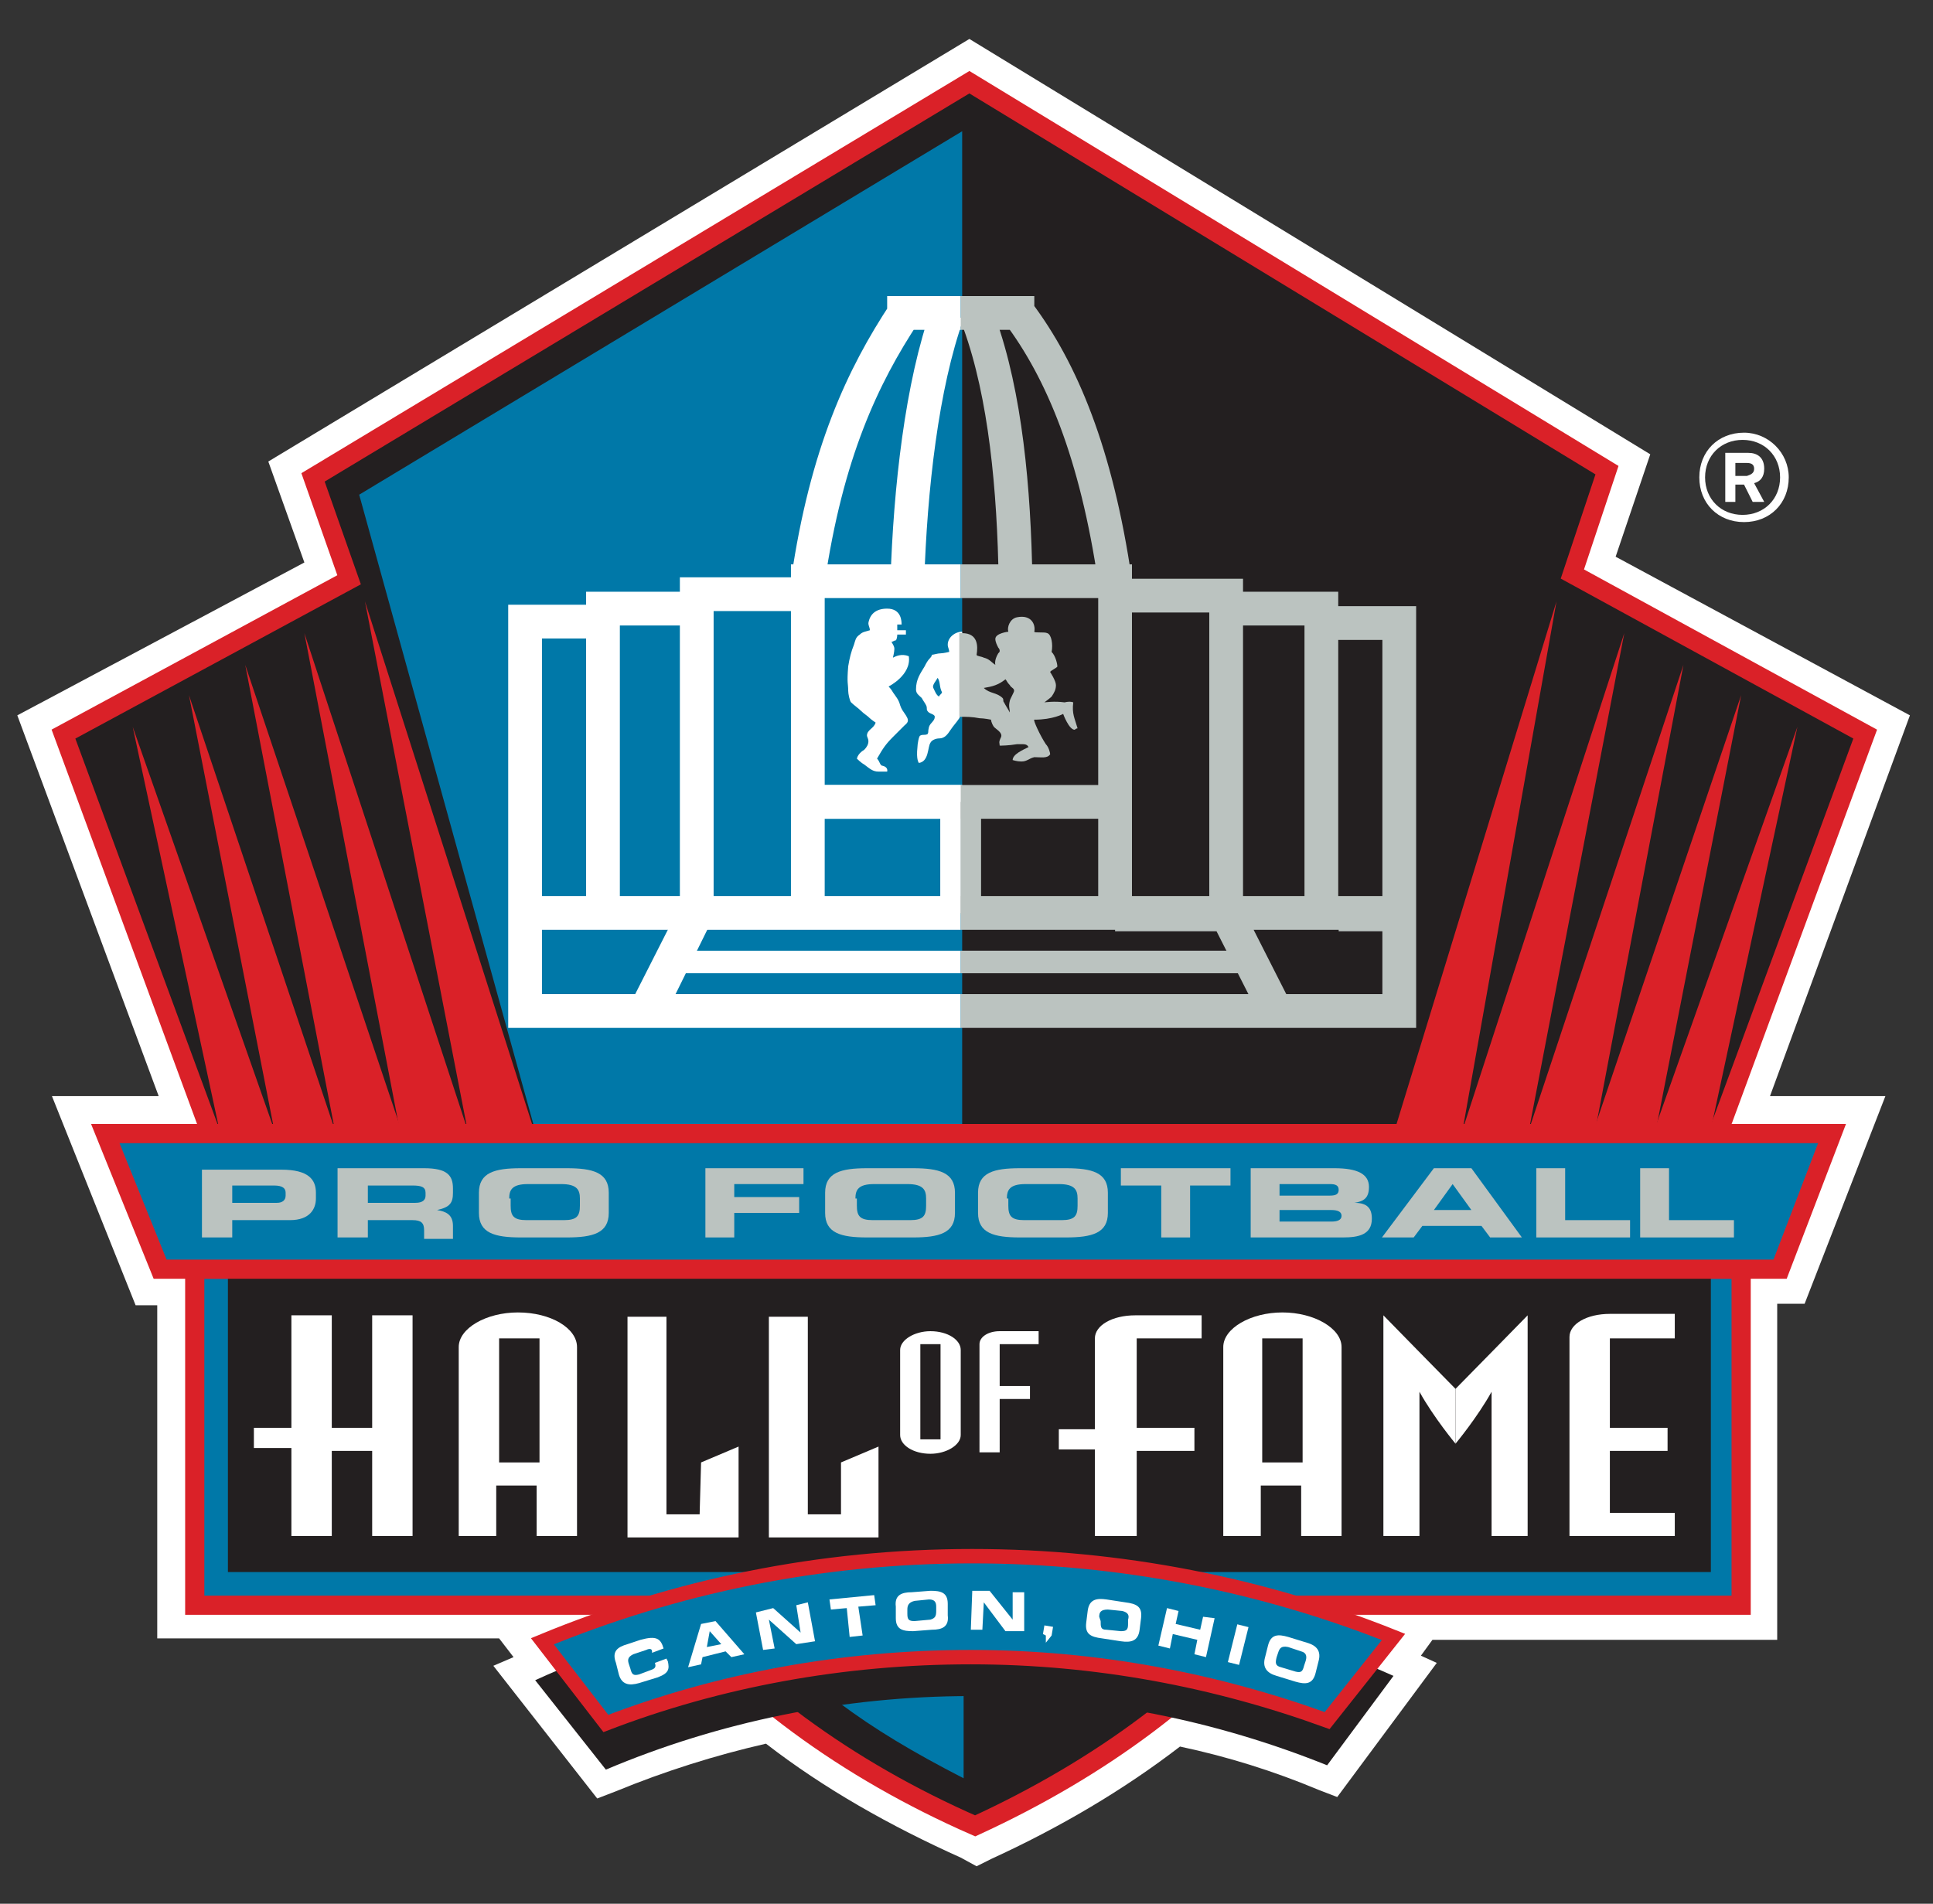 <?xml version="1.0" encoding="utf-8"?>
<!-- Generator: Adobe Illustrator 25.4.1, SVG Export Plug-In . SVG Version: 6.00 Build 0)  -->
<svg version="1.1" id="Layer_1" xmlns="http://www.w3.org/2000/svg" xmlns:xlink="http://www.w3.org/1999/xlink" x="0px" y="0px"
	 viewBox="0 0 134 132" style="enable-background:new 0 0 134 132;" xml:space="preserve">
<rect x="0" y="0" width="134" height="132" fill="#333333" stroke="none"/>
<style type="text/css">
	.st0{clip-path:url(#SVGID_00000096764917160186138560000009364039324413333147_);fill:#FFFFFF;}
	.st1{clip-path:url(#SVGID_00000096764917160186138560000009364039324413333147_);fill:#231F20;}
	
		.st2{clip-path:url(#SVGID_00000096764917160186138560000009364039324413333147_);fill:none;stroke:#DA2128;stroke-width:1.33;stroke-miterlimit:3.864;}
	.st3{clip-path:url(#SVGID_00000096764917160186138560000009364039324413333147_);fill:#0078A8;}
	
		.st4{clip-path:url(#SVGID_00000096764917160186138560000009364039324413333147_);fill:none;stroke:#FFFFFF;stroke-width:2.34;stroke-miterlimit:3.864;}
	
		.st5{clip-path:url(#SVGID_00000096764917160186138560000009364039324413333147_);fill:none;stroke:#FFFFFF;stroke-width:1.419;stroke-miterlimit:3.864;}
	
		.st6{clip-path:url(#SVGID_00000096764917160186138560000009364039324413333147_);fill:none;stroke:#DA2128;stroke-width:0.998;stroke-miterlimit:3.864;}
	
		.st7{clip-path:url(#SVGID_00000096764917160186138560000009364039324413333147_);fill:none;stroke:#FFFFFF;stroke-width:1.559;stroke-miterlimit:3.864;}
	.st8{clip-path:url(#SVGID_00000096764917160186138560000009364039324413333147_);fill:#BBC3C0;}
	
		.st9{clip-path:url(#SVGID_00000096764917160186138560000009364039324413333147_);fill:none;stroke:#BBC3C0;stroke-width:2.34;stroke-miterlimit:3.864;}
	
		.st10{clip-path:url(#SVGID_00000096764917160186138560000009364039324413333147_);fill:none;stroke:#BBC3C0;stroke-width:1.563;stroke-miterlimit:3.864;}
	
		.st11{clip-path:url(#SVGID_00000096764917160186138560000009364039324413333147_);fill:none;stroke:#BBC3C0;stroke-width:1.419;stroke-miterlimit:3.864;}
	.st12{clip-path:url(#SVGID_00000096764917160186138560000009364039324413333147_);fill:#DA2128;}
</style>
<g>
	<defs>
		<rect id="SVGID_1_" width="133.6" height="132"/>
	</defs>
	<clipPath id="SVGID_00000085957614585549174570000002602372568133090985_">
		<use xlink:href="#SVGID_1_"  style="overflow:visible;"/>
	</clipPath>
	<path style="clip-path:url(#SVGID_00000085957614585549174570000002602372568133090985_);fill:#FFFFFF;" d="M66.6,128.8
		c-4.9-2.2-9.5-4.8-13.5-7.9c-3.5,0.8-7,1.9-10.4,3.3l-1.3,0.5l-7.2-9.2l1.4-0.6l-1-1.3H10.9V90.5H9.4L3.6,76H11L1.2,49.6L21.1,39
		l-2.5-7L67.2,2.7l47.2,28.8l-2.4,7.1l20.4,11L122.7,76h8l-5.6,14.4h-1.9v23.3H99.3l-0.8,1.1l1.1,0.5l-6.9,9.3l-1.3-0.5
		c-3.1-1.3-6.3-2.3-9.6-3c-3.9,3-8.3,5.6-13.1,7.8l-1,0.5L66.6,128.8z"/>
	<path style="clip-path:url(#SVGID_00000085957614585549174570000002602372568133090985_);fill:#FFFFFF;" d="M130.1,50.5l-20.3-11
		l2.4-7.2l-45-27.4L20.9,32.8l2.5,7.1L3.5,50.5l10.1,27.4H6.3l4.3,10.7h2.2v23.3H41c-1.2,0.4-2.4,0.9-3.7,1.4l-0.6,0.2l1.7,2.3
		c-0.5,0.2-0.9,0.4-1.4,0.6l4.9,6.2c3.7-1.5,7.6-2.8,11.5-3.6c4,3.2,8.7,5.9,13.8,8.2l0.3,0.1l0.3-0.1c5-2.3,9.5-5,13.4-8.1
		c3.7,0.8,7.3,1.9,10.8,3.3l4.6-6.3c-0.4-0.2-0.8-0.3-1.2-0.5l1.8-2.3l-0.6-0.2c-1-0.4-2-0.8-3.1-1.2h27.7V88.6h2.5l4.1-10.7h-8
		L130.1,50.5z"/>
	<path style="clip-path:url(#SVGID_00000085957614585549174570000002602372568133090985_);fill:#231F20;" d="M88.8,110.6
		c-5.2,6.6-12.5,12-21.2,16c-8.9-3.9-16.4-9.4-21.7-16H88.8z"/>
	
		<path style="clip-path:url(#SVGID_00000085957614585549174570000002602372568133090985_);fill:none;stroke:#DA2128;stroke-width:1.33;stroke-miterlimit:3.864;" d="
		M88.8,110.6c-5.2,6.6-12.5,12-21.2,16c-8.9-3.9-16.4-9.4-21.7-16H88.8z"/>
	<polygon style="clip-path:url(#SVGID_00000085957614585549174570000002602372568133090985_);fill:#231F20;" points="118.9,79.1 
		129.3,50.9 109,39.8 111.4,32.6 67.2,5.7 21.7,33.1 24.2,40.2 4.4,50.9 14.8,79.1 	"/>
	
		<polygon style="clip-path:url(#SVGID_00000085957614585549174570000002602372568133090985_);fill:none;stroke:#DA2128;stroke-width:1.33;stroke-miterlimit:3.864;" points="
		118.9,79.1 129.3,50.9 109,39.8 111.4,32.6 67.2,5.7 21.7,33.1 24.2,40.2 4.4,50.9 14.8,79.1 	"/>
	
		<rect x="13.5" y="88" style="clip-path:url(#SVGID_00000085957614585549174570000002602372568133090985_);fill:#0078A8;" width="107.2" height="23.3"/>
	
		<rect x="13.5" y="88" style="clip-path:url(#SVGID_00000085957614585549174570000002602372568133090985_);fill:none;stroke:#DA2128;stroke-width:1.33;stroke-miterlimit:3.864;" width="107.2" height="23.3"/>
	
		<rect x="15.8" y="88.1" style="clip-path:url(#SVGID_00000085957614585549174570000002602372568133090985_);fill:#231F20;" width="102.8" height="20.9"/>
	<polygon style="clip-path:url(#SVGID_00000085957614585549174570000002602372568133090985_);fill:#0078A8;" points="37.1,78.4 
		24.9,34.3 66.7,9.1 66.7,78.4 	"/>
	
		<path style="clip-path:url(#SVGID_00000085957614585549174570000002602372568133090985_);fill:none;stroke:#FFFFFF;stroke-width:2.34;stroke-miterlimit:3.864;" d="
		M48.2,63.3l-3.5,6.9 M56,55.6h10.7"/>
	
		<line style="clip-path:url(#SVGID_00000085957614585549174570000002602372568133090985_);fill:none;stroke:#FFFFFF;stroke-width:1.419;stroke-miterlimit:3.864;" x1="65.9" y1="55.6" x2="65.9" y2="63.3"/>
	<path style="clip-path:url(#SVGID_00000085957614585549174570000002602372568133090985_);fill:#0078A8;" d="M50.6,111.2
		c5.5,5.7,9.2,8.5,16.2,12.1l0-12.1H50.6z"/>
	<path style="clip-path:url(#SVGID_00000085957614585549174570000002602372568133090985_);fill:#231F20;" d="M92,122.4
		c-7.7-3.1-16-4.8-24.7-4.8c-8.9,0-17.5,1.8-25.3,5.1l-4.9-6.2c9.2-4.2,19.7-6.6,30.2-6.6c10.3,0,20.3,2.3,29.3,6.3L92,122.4z"/>
	<path style="clip-path:url(#SVGID_00000085957614585549174570000002602372568133090985_);fill:#0078A8;" d="M92,119.3
		c-7.7-2.8-16-4.4-24.7-4.4c-8.9,0-17.5,1.6-25.3,4.6l-4.4-5.7c9.2-3.8,19.2-5.9,29.8-5.9c10.3,0,20.2,2,29.2,5.6L92,119.3z"/>
	
		<path style="clip-path:url(#SVGID_00000085957614585549174570000002602372568133090985_);fill:none;stroke:#DA2128;stroke-width:0.998;stroke-miterlimit:3.864;" d="
		M92,119.3c-7.7-2.8-16-4.4-24.7-4.4c-8.9,0-17.5,1.6-25.3,4.6l-4.4-5.7c9.2-3.8,19.2-5.9,29.8-5.9c10.3,0,20.2,2,29.2,5.6L92,119.3
		z"/>
	<path style="clip-path:url(#SVGID_00000085957614585549174570000002602372568133090985_);fill:#FFFFFF;" d="M61.5,42.2
		c1,0,1,0.9,1,1.1c-0.1,0-0.3,0-0.3,0v0.4h0.6V44c0,0-0.6,0-0.6,0c0,0,0,0.3-0.1,0.4c-0.1,0-0.2,0.1-0.3,0.1
		c0.1,0.2,0.2,0.3,0.2,0.5c0,0.2-0.1,0.6-0.1,0.6c0.2-0.1,0.6-0.3,1.1-0.1c0.2,1.3-1.4,2.1-1.4,2.1c0,0,0.2,0.2,0.3,0.4
		c0.2,0.3,0.4,0.5,0.5,0.9c0.1,0.3,0.2,0.4,0.4,0.7c0.1,0.2,0.3,0.4-0.1,0.7c-0.3,0.3-0.5,0.5-0.8,0.8c-0.5,0.5-0.7,0.8-1.1,1.5
		c0.2,0.2,0.2,0.5,0.4,0.5c0.4,0.1,0.3,0.4,0.3,0.4c-0.3,0-0.4,0-0.6,0c-0.4,0-0.6-0.2-1-0.5c-0.2-0.1-0.5-0.4-0.5-0.4
		c0.1-0.4,0.5-0.6,0.5-0.6c0.2-0.2,0.3-0.4,0.3-0.6c0-0.2-0.1-0.3-0.1-0.4c0-0.4,0.5-0.5,0.6-0.9c0,0-0.3-0.2-0.4-0.3
		c-0.2-0.2-0.4-0.3-0.6-0.5c-0.2-0.2-0.5-0.4-0.7-0.6c-0.1-0.1-0.2-0.6-0.2-0.8c0-0.5-0.1-0.5,0-1.7c0.1-0.6,0.2-1,0.4-1.5
		c0.1-0.3,0.1-0.5,0.4-0.7c0.2-0.2,0.4-0.2,0.7-0.3c0-0.2-0.1-0.3-0.1-0.5C60.3,42.6,60.7,42.2,61.5,42.2"/>
	<path style="clip-path:url(#SVGID_00000085957614585549174570000002602372568133090985_);fill:#FFFFFF;" d="M42.9,116.1
		c0.2,0.7,0.7,0.8,1.4,0.6l1.3-0.4c0.8-0.3,0.8-0.6,0.7-1.1l-0.1-0.2l-0.8,0.3c0.1,0.3,0,0.4-0.3,0.5l-0.8,0.3
		c-0.4,0.1-0.5,0-0.6-0.4l-0.1-0.3c-0.1-0.3-0.1-0.5,0.3-0.7l0.9-0.3c0.2-0.1,0.4-0.1,0.4,0.1l0,0.1l0.8-0.3
		c-0.2-0.7-0.5-0.9-1.6-0.6l-0.9,0.3c-0.7,0.2-1.1,0.5-0.8,1.3L42.9,116.1z"/>
	<path style="clip-path:url(#SVGID_00000085957614585549174570000002602372568133090985_);fill:#FFFFFF;" d="M47.7,115.6l0.9-0.2
		l0.1-0.5l1.6-0.4l0.4,0.4l0.9-0.2l-2-2.3l-1,0.2L47.7,115.6z M49.2,113.1L50,114l-1,0.2L49.2,113.1z"/>
	<polygon style="clip-path:url(#SVGID_00000085957614585549174570000002602372568133090985_);fill:#FFFFFF;" points="52.9,114.4 
		53.7,114.3 53.3,112.3 53.3,112.3 55.2,114 56.5,113.8 56,111.1 55.2,111.3 55.5,113.2 55.5,113.2 53.6,111.5 52.4,111.8 	"/>
	<polygon style="clip-path:url(#SVGID_00000085957614585549174570000002602372568133090985_);fill:#FFFFFF;" points="57.6,111.6 
		58.7,111.5 58.9,113.5 59.8,113.4 59.5,111.4 60.7,111.3 60.6,110.6 57.5,110.9 	"/>
	<path style="clip-path:url(#SVGID_00000085957614585549174570000002602372568133090985_);fill:#FFFFFF;" d="M62.1,112.2
		c0,0.8,0.5,0.9,1.2,0.9l1.3-0.1c0.7,0,1.2-0.2,1.1-1l0-0.8c0-0.8-0.5-0.9-1.2-0.9l-1.3,0.1c-0.7,0-1.2,0.2-1.1,1L62.1,112.2z
		 M62.9,111.6c0-0.3,0.1-0.5,0.5-0.6l1-0.1c0.4,0,0.5,0.2,0.5,0.5l0,0.3c0,0.4-0.1,0.5-0.4,0.6l-1.1,0.1c-0.4,0-0.5-0.1-0.5-0.5
		L62.9,111.6z"/>
	<polygon style="clip-path:url(#SVGID_00000085957614585549174570000002602372568133090985_);fill:#FFFFFF;" points="67.3,113 
		68.1,113 68.2,111.1 68.2,111.1 69.7,113.1 71,113.1 71,110.4 70.2,110.4 70.2,112.3 70.2,112.3 68.6,110.3 67.4,110.3 	"/>
	<path style="clip-path:url(#SVGID_00000085957614585549174570000002602372568133090985_);fill:#FFFFFF;" d="M75.3,112.5
		c-0.1,0.8,0.3,1,1.1,1.1l1.3,0.2c0.7,0.1,1.2,0,1.3-0.8l0.1-0.8c0.1-0.8-0.3-1-1.1-1.1l-1.3-0.2c-0.7-0.1-1.2,0-1.3,0.8L75.3,112.5
		z M76.2,112.1c0-0.3,0.1-0.5,0.6-0.5l1,0.1c0.4,0.1,0.5,0.3,0.4,0.6l0,0.3c0,0.4-0.1,0.5-0.5,0.5l-1-0.1c-0.4,0-0.4-0.2-0.4-0.6
		L76.2,112.1z"/>
	<polygon style="clip-path:url(#SVGID_00000085957614585549174570000002602372568133090985_);fill:#FFFFFF;" points="80.3,114.1 
		81.1,114.3 81.3,113.3 83,113.7 82.8,114.7 83.6,114.9 84.2,112.2 83.4,112.1 83.2,113 81.5,112.6 81.7,111.7 80.9,111.5 	"/>
	
		<rect x="84.5" y="113.6" transform="matrix(0.242 -0.97 0.97 0.242 -45.522 169.718)" style="clip-path:url(#SVGID_00000085957614585549174570000002602372568133090985_);fill:#FFFFFF;" width="2.7" height="0.8"/>
	<path style="clip-path:url(#SVGID_00000085957614585549174570000002602372568133090985_);fill:#FFFFFF;" d="M87.7,114.9
		c-0.2,0.7,0.1,1.1,0.8,1.3l1.3,0.4c0.7,0.2,1.2,0.2,1.4-0.6l0.2-0.8c0.2-0.7-0.1-1.1-0.8-1.3l-1.3-0.4c-0.7-0.2-1.2-0.2-1.4,0.6
		L87.7,114.9z M88.6,114.6c0.1-0.3,0.2-0.5,0.7-0.4l0.9,0.3c0.4,0.1,0.4,0.4,0.3,0.7l-0.1,0.3c-0.1,0.4-0.2,0.5-0.6,0.4l-1-0.3
		c-0.4-0.1-0.4-0.3-0.3-0.7L88.6,114.6z"/>
	
		<line style="clip-path:url(#SVGID_00000085957614585549174570000002602372568133090985_);fill:none;stroke:#FFFFFF;stroke-width:1.419;stroke-miterlimit:3.864;" x1="65.9" y1="55.6" x2="65.9" y2="63.3"/>
	
		<path style="clip-path:url(#SVGID_00000085957614585549174570000002602372568133090985_);fill:none;stroke:#FFFFFF;stroke-width:2.34;stroke-miterlimit:3.864;" d="
		M56,55.6h10.6 M66.6,21.7h-5.1 M62.7,21.7c-2.9,4.4-5.4,9.7-6.7,18.6 M65.7,21.7c-1.8,5-2.6,12.2-2.8,18.6 M66.6,40.3H56v23h10.6
		 M56,41.2h-7.7v22.1H56 M48.3,42.2h-6.5v21.1h6.5 M41,43.1h-4.6v20.2h4.2 M66.6,63.3H36.4v6.8h30.2"/>
	
		<line style="clip-path:url(#SVGID_00000085957614585549174570000002602372568133090985_);fill:none;stroke:#FFFFFF;stroke-width:1.559;stroke-miterlimit:3.864;" x1="46.7" y1="66.7" x2="66.6" y2="66.7"/>
	
		<line style="clip-path:url(#SVGID_00000085957614585549174570000002602372568133090985_);fill:none;stroke:#FFFFFF;stroke-width:2.34;stroke-miterlimit:3.864;" x1="48.3" y1="63.3" x2="44.9" y2="70.2"/>
	<path style="clip-path:url(#SVGID_00000085957614585549174570000002602372568133090985_);fill:#FFFFFF;" d="M65,47
		c-0.1,0.2-0.4,0.5-0.3,0.7c0.1,0.2,0.2,0.5,0.4,0.6c0-0.1,0.2-0.2,0.2-0.3C65.1,47.6,65.2,47.3,65,47 M66.7,49.5
		c-0.2,0-0.1,0.1-0.2,0.3c-0.2,0.3-0.4,0.5-0.6,0.8c-0.2,0.3-0.4,0.6-0.8,0.6c-0.2,0-0.5,0.1-0.6,0.3c-0.2,0.3-0.1,1.3-0.8,1.4
		c0,0-0.2-0.2-0.1-1.1c0-0.2,0.1-0.8,0.2-0.8c0.2-0.1,0.3,0,0.5-0.1c0.1-0.2,0-0.1,0.1-0.5c0.1-0.3,0.4-0.4,0.4-0.7
		c0-0.2-0.4-0.2-0.5-0.4c-0.1-0.1,0-0.2-0.1-0.4c-0.1-0.2-0.2-0.3-0.3-0.5c-0.2-0.2-0.4-0.3-0.4-0.6c0-0.7,0.3-1.1,0.6-1.6
		c0.1-0.2,0.2-0.4,0.4-0.6c0.1-0.1,0.1-0.2,0.1-0.2c0.1,0,0.4-0.1,0.6-0.1c0.2,0,0.6-0.1,0.6-0.1c0-0.2-0.1-0.3-0.1-0.5
		c0-0.5,0.5-0.9,1-0.9V49.5z"/>
	<path style="clip-path:url(#SVGID_00000085957614585549174570000002602372568133090985_);fill:#BBC3C0;" d="M69.7,47.1
		c-0.5,0.4-0.9,0.5-1.5,0.6c0.4,0.4,0.9,0.3,1.3,0.7c0.1,0.1,0,0.2,0.1,0.3c0.1,0.2,0.3,0.5,0.4,0.7c0-0.3-0.1-0.4,0-0.8
		c0-0.1,0.3-0.6,0.3-0.7c0-0.2-0.2-0.2-0.3-0.4C69.8,47.3,69.8,47.2,69.7,47.1 M66.7,43.9c1.1,0,1.1,0.9,1,1.5
		c0,0.1,0.3,0.1,0.5,0.2c0.4,0.1,0.5,0.3,0.8,0.5c0,0-0.1-0.3,0.2-0.8c0.1-0.1,0.1-0.1,0.1-0.2c0-0.1-0.1-0.2-0.1-0.2
		c-0.1-0.2-0.2-0.4-0.2-0.6c0-0.4,0.9-0.5,0.9-0.5c-0.1-0.3,0.1-0.9,0.6-1c1-0.2,1.3,0.5,1.2,1c0,0.1,0.7,0,0.9,0.1
		c0.3,0.1,0.4,0.8,0.3,1.3c0.3,0.3,0.4,0.9,0.4,1c0,0.1-0.5,0.3-0.5,0.4c0,0,0.4,0.6,0.4,0.9c0,0.3-0.1,0.5-0.3,0.8
		c-0.1,0.1-0.5,0.4-0.5,0.4c0,0,0.7-0.1,1.4,0c0.4-0.1,0.6,0,0.6,0c-0.1,0.8,0.1,1.1,0.3,1.8c-0.1,0-0.2,0.1-0.2,0.1
		c-0.4,0-0.8-1.1-0.8-1.1c0,0-0.7,0.4-2,0.4c-0.1,0,0.4,1.1,0.8,1.7c0.2,0.2,0.3,0.6,0.3,0.7c-0.2,0.3-0.6,0.2-1.1,0.2
		c-0.4,0.1-0.5,0.3-0.9,0.3c-0.3,0-0.6-0.1-0.6-0.1c0-0.4,0.7-0.7,1.1-0.9c-0.1-0.2-0.3-0.2-0.4-0.2c-0.2,0-0.2,0-0.4,0
		c-0.6,0.1-1.1,0.1-1.2,0.1c0-0.2-0.1-0.2,0.1-0.6c0.1-0.3-0.3-0.5-0.5-0.7c-0.2-0.3-0.2-0.5-0.2-0.5c0,0-0.5-0.1-0.8-0.1
		c-0.5-0.1-0.9-0.1-1.4-0.1V43.9z"/>
	
		<path style="clip-path:url(#SVGID_00000085957614585549174570000002602372568133090985_);fill:none;stroke:#BBC3C0;stroke-width:2.34;stroke-miterlimit:3.864;" d="
		M66.6,21.7h5.1 M70.6,21.7c3,4,5.4,9.7,6.7,18.6 M67.9,22.4c1.8,5,2.4,11.5,2.5,17.9 M66.6,40.3h10.7v23H66.6 M77.3,41.3H85v22.1
		h-7.7 M85,42.2h6.6v21.1H85 M92.4,43.2H97v20.2h-4.2 M66.6,63.3H97v6.8H66.6 M85,63.3l3.5,6.9"/>
	
		<line style="clip-path:url(#SVGID_00000085957614585549174570000002602372568133090985_);fill:none;stroke:#BBC3C0;stroke-width:1.563;stroke-miterlimit:3.864;" x1="86.7" y1="66.7" x2="66.6" y2="66.7"/>
	
		<line style="clip-path:url(#SVGID_00000085957614585549174570000002602372568133090985_);fill:none;stroke:#BBC3C0;stroke-width:2.34;stroke-miterlimit:3.864;" x1="77.3" y1="55.6" x2="66.6" y2="55.6"/>
	
		<line style="clip-path:url(#SVGID_00000085957614585549174570000002602372568133090985_);fill:none;stroke:#BBC3C0;stroke-width:1.419;stroke-miterlimit:3.864;" x1="67.3" y1="55.6" x2="67.3" y2="63.4"/>
	<polygon style="clip-path:url(#SVGID_00000085957614585549174570000002602372568133090985_);fill:#DA2128;" points="19,78.3 
		9.2,50.4 15.2,78.3 	"/>
	<polygon style="clip-path:url(#SVGID_00000085957614585549174570000002602372568133090985_);fill:#DA2128;" points="23.2,78.3 
		13.1,48.2 19,78.3 	"/>
	<polygon style="clip-path:url(#SVGID_00000085957614585549174570000002602372568133090985_);fill:#DA2128;" points="27.8,78.3 
		17,46.1 23.2,78.3 	"/>
	<polygon style="clip-path:url(#SVGID_00000085957614585549174570000002602372568133090985_);fill:#DA2128;" points="32.4,78.3 
		21.1,43.9 27.7,78.3 	"/>
	<polygon style="clip-path:url(#SVGID_00000085957614585549174570000002602372568133090985_);fill:#DA2128;" points="37,78.3 
		25.3,41.7 32.4,78.3 	"/>
	<path style="clip-path:url(#SVGID_00000085957614585549174570000002602372568133090985_);fill:#FFFFFF;" d="M87.5,101.4h2.8v-8.6
		h-2.8V101.4z M84.8,106.5V93.4c0-1.3,1.9-2.4,4.1-2.4s4.1,1.1,4.1,2.4v13.1h-2.8V103h-2.8v3.5H84.8z"/>
	<path style="clip-path:url(#SVGID_00000085957614585549174570000002602372568133090985_);fill:#FFFFFF;" d="M62.4,99.5
		c0,0.7,0.9,1.3,2.1,1.3c1.1,0,2.1-0.6,2.1-1.3v-5.9c0-0.7-0.9-1.3-2.1-1.3c-1.1,0-2.1,0.6-2.1,1.3V99.5z M65.2,99.8h-1.4v-6.6h1.4
		V99.8z M67.9,100.7h1.4V97h2.1v-0.9h-2.1v-2.9H72v-0.9h-2.7c-0.8,0-1.4,0.4-1.4,0.9V100.7z"/>
	<path style="clip-path:url(#SVGID_00000085957614585549174570000002602372568133090985_);fill:#FFFFFF;" d="M20.2,106.5v-6.1h-2.6
		V99h2.6v-7.8H23V99h2.8v-7.8h2.8v15.3h-2.8v-5.9H23v5.9H20.2z M31.8,106.5V93.4c0-1.3,1.9-2.4,4.1-2.4c2.3,0,4.1,1.1,4.1,2.4v13.1
		h-2.8V103h-2.8v3.5H31.8z M34.6,101.4h2.8v-8.6h-2.8V101.4z M43.5,106.6V91.3h2.7V105h2.3l0.1-3.6l2.6-1.1v6.3H43.5z M53.3,106.6
		V91.3H56V105h2.3l0-3.6l2.6-1.1v6.3H53.3z"/>
	<path style="clip-path:url(#SVGID_00000085957614585549174570000002602372568133090985_);fill:#FFFFFF;" d="M75.9,106.5v-6h-2.5
		v-1.4h2.5v-6.3c0-0.9,1.2-1.6,2.8-1.6h4.6v1.6h-4.5V99h4v1.6h-4v5.9H75.9z M116.1,91.2v1.6h-4.5V99h4v1.6h-4v4.3h4.5v1.6l-7.3,0
		V92.7c0-0.9,1.2-1.6,2.8-1.6H116.1z"/>
	<path style="clip-path:url(#SVGID_00000085957614585549174570000002602372568133090985_);fill:#FFFFFF;" d="M100.9,100.1
		c0,0-1.5-1.8-2.5-3.6v10h-2.5V91.2c0,0,4.5,4.6,5,5.1V100.1z"/>
	<path style="clip-path:url(#SVGID_00000085957614585549174570000002602372568133090985_);fill:#FFFFFF;" d="M100.9,100.1
		c0,0,1.5-1.8,2.5-3.6v10h2.5V91.2c0,0-4.5,4.6-5,5.1V100.1z"/>
	<polygon style="clip-path:url(#SVGID_00000085957614585549174570000002602372568133090985_);fill:#0078A8;" points="7.3,78.6 
		127,78.6 123.4,88 11.1,88 	"/>
	
		<polygon style="clip-path:url(#SVGID_00000085957614585549174570000002602372568133090985_);fill:none;stroke:#DA2128;stroke-width:1.33;stroke-miterlimit:3.864;" points="
		7.3,78.6 127,78.6 123.4,88 11.1,88 	"/>
	<polygon style="clip-path:url(#SVGID_00000085957614585549174570000002602372568133090985_);fill:#DA2128;" points="114.7,78.3 
		124.6,50.4 118.6,78.3 	"/>
	<polygon style="clip-path:url(#SVGID_00000085957614585549174570000002602372568133090985_);fill:#DA2128;" points="110.5,78.3 
		120.7,48.2 114.8,78.3 	"/>
	<polygon style="clip-path:url(#SVGID_00000085957614585549174570000002602372568133090985_);fill:#DA2128;" points="106,78.3 
		116.7,46.1 110.6,78.3 	"/>
	<polygon style="clip-path:url(#SVGID_00000085957614585549174570000002602372568133090985_);fill:#DA2128;" points="101.4,78.3 
		112.6,43.9 106,78.3 	"/>
	<polygon style="clip-path:url(#SVGID_00000085957614585549174570000002602372568133090985_);fill:#DA2128;" points="96.7,78.3 
		107.9,41.7 101.4,78.3 	"/>
	<path style="clip-path:url(#SVGID_00000085957614585549174570000002602372568133090985_);fill:#BBC3C0;" d="M14.1,85.8h2v-1.2h4
		c1.4,0,1.8-0.8,1.8-1.5v-0.4c0-0.9-0.5-1.6-2.4-1.6h-5.5V85.8z M16.1,82.2h2.9c0.6,0,0.8,0.2,0.8,0.5v0.2c0,0.3-0.2,0.5-0.6,0.5
		h-3.1V82.2z"/>
	<path style="clip-path:url(#SVGID_00000085957614585549174570000002602372568133090985_);fill:#BBC3C0;" d="M25.5,82.2h3.1
		c0.6,0,0.9,0.1,0.9,0.5v0.2c0,0.3-0.2,0.5-0.7,0.5h-3.3V82.2z M23.5,85.8h2v-1.2h3.1c0.6,0,0.8,0.2,0.8,0.7v0.6h2V85
		c0-0.8-0.5-1-1.1-1.1v0c0.9-0.2,1.1-0.5,1.1-1.2v-0.3c0-0.9-0.4-1.4-2-1.4h-6V85.8z"/>
	<path style="clip-path:url(#SVGID_00000085957614585549174570000002602372568133090985_);fill:#BBC3C0;" d="M33.2,84.1
		c0,1.4,1.1,1.7,2.9,1.7h3.2c1.8,0,2.9-0.3,2.9-1.7v-1.4c0-1.4-1.1-1.7-2.9-1.7h-3.2c-1.8,0-2.9,0.3-2.9,1.7V84.1z M35.3,83.1
		c0-0.6,0.2-1,1.3-1h2.3c1.1,0,1.3,0.4,1.3,1v0.5c0,0.7-0.2,1-1.1,1h-2.6c-0.9,0-1.1-0.3-1.1-1V83.1z"/>
	<polygon style="clip-path:url(#SVGID_00000085957614585549174570000002602372568133090985_);fill:#BBC3C0;" points="48.9,85.8 
		50.9,85.8 50.9,84.1 55.4,84.1 55.4,83 50.9,83 50.9,82.1 55.7,82.1 55.7,81 48.9,81 	"/>
	<path style="clip-path:url(#SVGID_00000085957614585549174570000002602372568133090985_);fill:#BBC3C0;" d="M57.2,84.1
		c0,1.4,1.1,1.7,2.9,1.7h3.2c1.8,0,2.9-0.3,2.9-1.7v-1.4c0-1.4-1.1-1.7-2.9-1.7h-3.2c-1.8,0-2.9,0.3-2.9,1.7V84.1z M59.3,83.1
		c0-0.6,0.2-1,1.3-1h2.3c1.1,0,1.3,0.4,1.3,1v0.5c0,0.7-0.2,1-1.1,1h-2.6c-0.9,0-1.1-0.3-1.1-1V83.1z"/>
	<path style="clip-path:url(#SVGID_00000085957614585549174570000002602372568133090985_);fill:#BBC3C0;" d="M67.8,84.1
		c0,1.4,1.1,1.7,2.9,1.7h3.2c1.8,0,2.9-0.3,2.9-1.7v-1.4c0-1.4-1.1-1.7-2.9-1.7h-3.2c-1.8,0-2.9,0.3-2.9,1.7V84.1z M69.8,83.1
		c0-0.6,0.2-1,1.3-1h2.3c1.1,0,1.3,0.4,1.3,1v0.5c0,0.7-0.2,1-1.1,1H71c-0.9,0-1.1-0.3-1.1-1V83.1z"/>
	<polygon style="clip-path:url(#SVGID_00000085957614585549174570000002602372568133090985_);fill:#BBC3C0;" points="77.7,82.2 
		80.5,82.2 80.5,85.8 82.5,85.8 82.5,82.2 85.3,82.2 85.3,81 77.7,81 	"/>
	<path style="clip-path:url(#SVGID_00000085957614585549174570000002602372568133090985_);fill:#BBC3C0;" d="M86.7,85.8h6.4
		c1.1,0,2-0.2,2-1.3c0-0.7-0.3-1.1-1.2-1.1v0c0.6-0.1,1-0.3,1-1.1c0-0.9-0.8-1.3-2.4-1.3h-5.8V85.8z M88.7,83.9h3.6
		c0.4,0,0.7,0.1,0.7,0.4c0,0.3-0.3,0.4-0.7,0.4h-3.6V83.9z M88.7,82.1h3.5c0.4,0,0.6,0.1,0.6,0.4c0,0.3-0.2,0.4-0.6,0.4h-3.5V82.1z"
		/>
	<path style="clip-path:url(#SVGID_00000085957614585549174570000002602372568133090985_);fill:#BBC3C0;" d="M95.8,85.8h2.2l0.6-0.8
		h4.1l0.6,0.8h2.2L102,81h-2.6L95.8,85.8z M100.7,82.1l1.3,1.8h-2.6L100.7,82.1z"/>
	<polygon style="clip-path:url(#SVGID_00000085957614585549174570000002602372568133090985_);fill:#BBC3C0;" points="106.5,85.8 
		113,85.8 113,84.6 108.5,84.6 108.5,81 106.5,81 	"/>
	<polygon style="clip-path:url(#SVGID_00000085957614585549174570000002602372568133090985_);fill:#BBC3C0;" points="113.7,85.8 
		120.2,85.8 120.2,84.6 115.7,84.6 115.7,81 113.7,81 	"/>
	<polygon style="clip-path:url(#SVGID_00000085957614585549174570000002602372568133090985_);fill:#FFFFFF;" points="72.4,112.7 
		73,112.8 72.9,113.4 72.5,113.9 72.5,113.4 72.3,113.3 	"/>
	<path style="clip-path:url(#SVGID_00000085957614585549174570000002602372568133090985_);fill:#FFFFFF;" d="M124,33.1
		c0,1.8-1.3,3.1-3.1,3.1c-1.8,0-3.1-1.3-3.1-3.1c0-1.8,1.3-3.1,3.1-3.1C122.6,30,124,31.4,124,33.1 M123.4,33.1
		c0-1.5-1.1-2.6-2.6-2.6c-1.5,0-2.6,1.1-2.6,2.6c0,1.5,1.1,2.6,2.6,2.6C122.3,35.7,123.4,34.6,123.4,33.1 M122.3,32.5
		c0,0.6-0.3,0.9-0.7,1l0.7,1.3h-0.8l-0.6-1.2h-0.6v1.2h-0.7v-3.4h1.6C121.8,31.4,122.3,31.7,122.3,32.5 M121.6,32.5
		c0-0.3-0.2-0.4-0.5-0.4h-0.8v0.9h0.8C121.4,32.9,121.6,32.8,121.6,32.5"/>
</g>
</svg>
